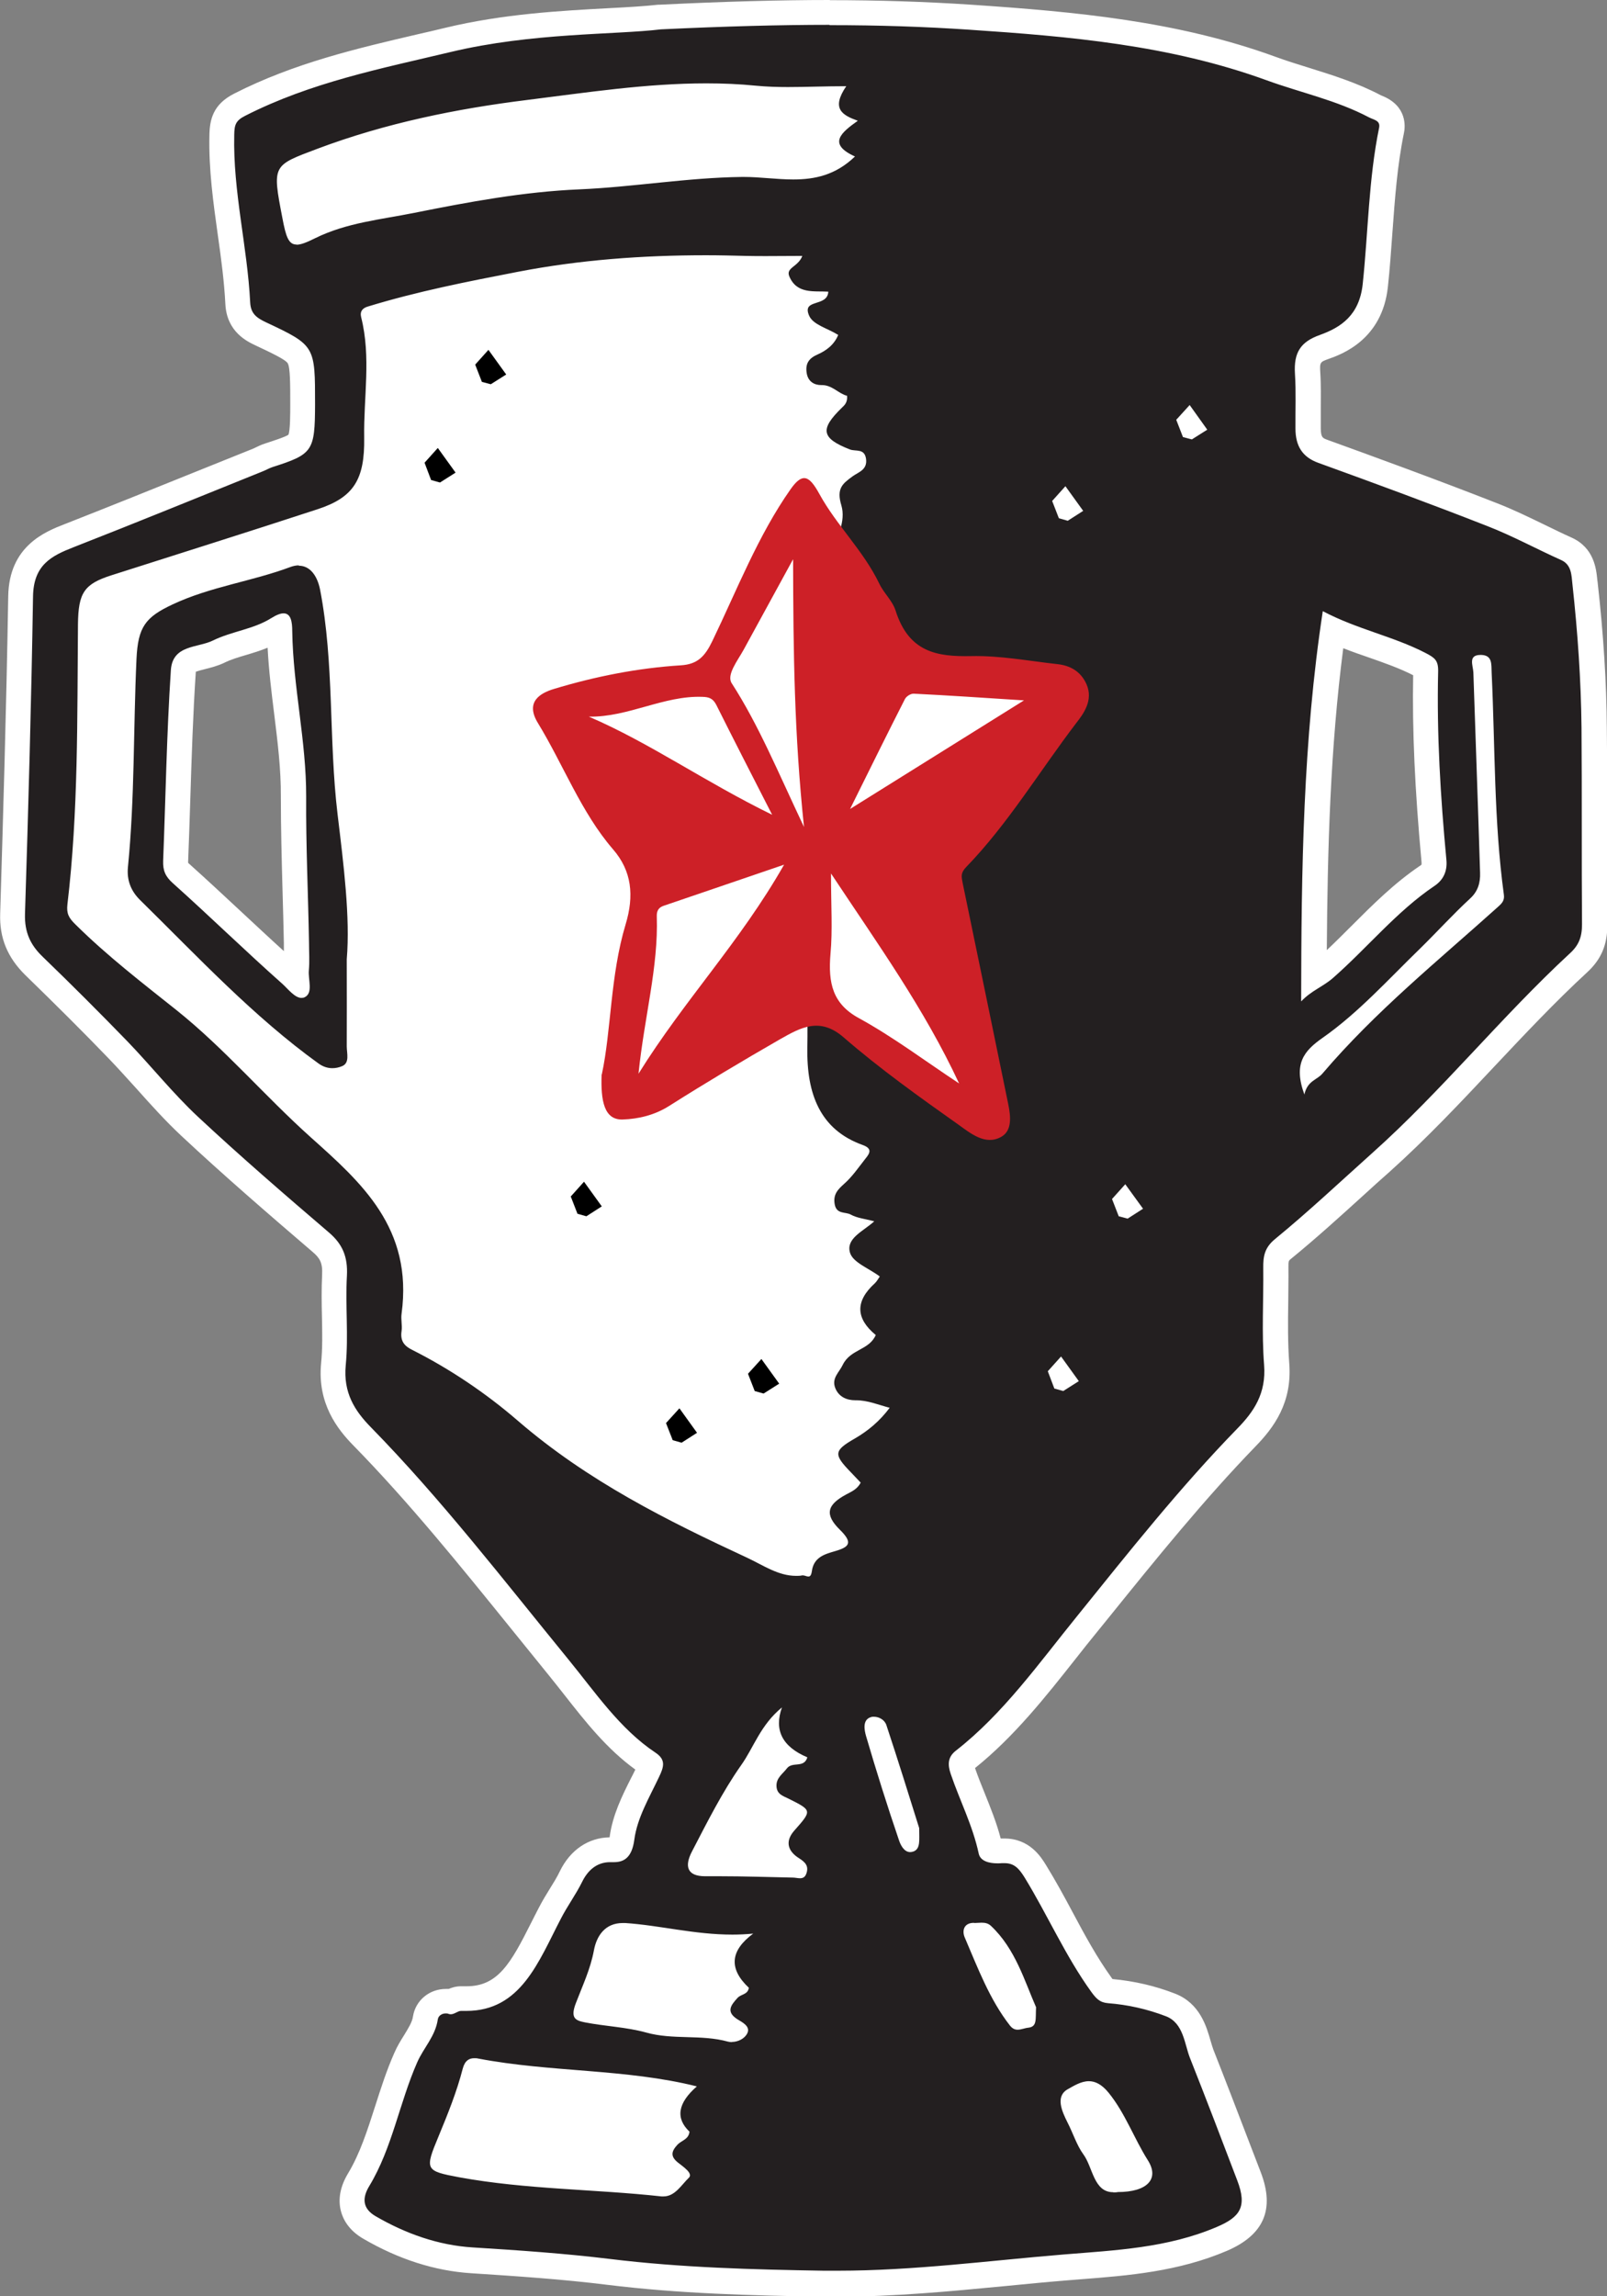 <?xml version="1.0" encoding="UTF-8"?><svg id="a" xmlns="http://www.w3.org/2000/svg" width="95.84" height="136.91" viewBox="0 0 95.84 136.91"><rect x="0" y="0" width="95.84" height="136.91" fill="#808080" stroke="none"/><path id="b" d="m88.68,31.46c-1.37-.54-2.75-1.06-4.13-1.58v1.68h-6.57l-2.63-5.26v-6.57l3.94-5.26v-6.57l-23.66-3.94-11.83-1.31-27.6,5.26v9.2l3.94,2.63v7.89l-6.57,2.63-10.51,3.94v10.51l-1.29-.32c-.04,1.46-.08,2.93-.13,4.39l.1-.07,1.31,3.94v3.94l18.4,17.09,1.31,9.2,18.4,19.71-1.31,6.57-3.94,3.94-3.94,6.57-5.26,2.63-2.63,7.89-.05.13,11.88,1.19h34.17v-2.63l-2.63-6.57,3.15-.53c-.19-.61-.46-1.19-1.11-1.45-1.12-.44-2.28-.69-3.45-.78-.5-.04-.71-.27-1.01-.68-1.53-2.12-2.6-4.57-3.98-6.81-.37-.61-.68-.92-1.36-.86-.51.05-1.26-.02-1.38-.57-.04-.19-.1-.37-.15-.56l-1.23.41-2.63-7.89,14.46-15.77,2.63-11.83,7.89-6.57,11.83-11.83v-24.03c-.8-.39-1.61-.77-2.44-1.1ZM18.83,60.53l-10.51-7.89,1.31-14.46,1.31-1.31,6.57-1.31h1.31v24.97Zm60.46,0l-3.94,1.31,1.31-26.29v-3.94l9.2,5.26,1.31,15.77-7.89,7.89Z" fill="#fff"/><g id="c"><path d="m49.1,136.16c-4.32-.07-8.56-.18-12.83-.71-2.67-.33-5.39-.51-8.17-.69-2.03-.13-4.09-.79-6.1-1.96-.52-.3-.85-.71-.98-1.19-.13-.51-.02-1.07.34-1.66.77-1.27,1.22-2.7,1.71-4.2.33-1.01.66-2.06,1.1-3.07.16-.37.36-.68.55-.99.29-.48.55-.89.62-1.38.09-.58.6-1,1.22-1,.11,0,.21.01.32.04.14-.09.34-.19.6-.19.15,0,.24,0,.33,0,2.42,0,3.39-1.94,4.51-4.19.15-.3.3-.61.46-.91.19-.36.4-.7.61-1.05.24-.39.46-.75.65-1.14.5-1.03,1.33-1.59,2.34-1.59,0,0,.19,0,.2,0,.25,0,.41-.04.5-.68.15-1.17.68-2.23,1.2-3.25.12-.23.23-.46.34-.7.12-.26.16-.38.17-.43-.01,0-.05-.04-.12-.08-1.8-1.2-3.14-2.9-4.43-4.55-.31-.4-.62-.79-.94-1.18-.75-.92-1.49-1.84-2.24-2.76-3-3.72-6.11-7.57-9.48-11.01-.89-.91-1.9-2.23-1.7-4.29.09-.94.07-1.88.05-2.88-.02-.79-.03-1.61.01-2.42.05-.89-.17-1.43-.82-1.98-2.66-2.28-5.26-4.52-7.82-6.91-.93-.87-1.79-1.83-2.62-2.76-.54-.61-1.09-1.22-1.65-1.8-1.56-1.62-3.24-3.3-5-4.99-.93-.9-1.33-1.86-1.29-3.11.18-5.6.37-12.22.48-18.93.04-2.5,1.76-3.17,2.89-3.61,2.73-1.07,5.44-2.17,8.16-3.26l3.08-1.24c.07-.03.14-.06.2-.09.15-.07.31-.14.47-.19q2.01-.64,2.01-3.01,0-3.05-2.49-4.22c-.46-.22-1.32-.62-1.38-1.84-.07-1.39-.27-2.81-.46-4.17-.26-1.9-.54-3.86-.49-5.86.02-.67.11-1.31,1.07-1.79,3.5-1.78,7.23-2.65,10.85-3.49l1.57-.37c3.43-.82,6.84-1,9.59-1.15,1.19-.06,2.22-.12,3.04-.21,3.91-.19,7.21-.28,10.14-.28s5.64.09,8.36.27c6.17.41,12.18.96,17.96,3.07.67.25,1.36.46,2.04.67,1.38.43,2.8.87,4.15,1.58.04.02.08.04.13.05.7.28.98.74.85,1.38-.41,1.98-.56,4.06-.7,6.06-.08,1.07-.16,2.13-.27,3.19-.26,2.39-1.86,3.23-3.04,3.66-.85.3-1.05.63-.99,1.57.05.74.04,1.49.03,2.21,0,.36,0,.73,0,1.09,0,.87.34,1.16.87,1.35,2.98,1.08,6.51,2.37,10.1,3.78.95.37,1.88.83,2.78,1.26.54.26,1.09.53,1.64.78.96.43,1.05,1.35,1.1,1.9l.02.16c.34,3.09.52,5.91.54,8.62.02,1.97.02,3.93.01,5.9,0,1.94,0,3.87.01,5.81,0,.98-.28,1.66-.97,2.3-1.93,1.78-3.78,3.75-5.57,5.65-1.98,2.11-4.03,4.29-6.21,6.25-.5.44-.99.89-1.48,1.34-1.41,1.28-2.86,2.6-4.35,3.82-.37.31-.43.54-.43,1.15,0,.65,0,1.3-.01,1.95-.02,1.25-.04,2.54.06,3.78.16,2.05-.82,3.36-1.81,4.37-3.1,3.19-5.97,6.75-8.75,10.19l-.77.95c-.41.51-.82,1.03-1.23,1.55-1.83,2.33-3.73,4.73-6.11,6.58-.14.11-.2.16-.06.56.19.56.41,1.1.63,1.65.4.99.81,2.01,1.05,3.12.06.02.18.05.39.05.07,0,.14,0,.2,0,.08,0,.16-.01.23-.01,1.09,0,1.58.79,1.84,1.22.55.9,1.06,1.84,1.55,2.75.74,1.36,1.5,2.77,2.4,4.02.26.36.29.36.46.38,1.27.1,2.5.38,3.66.83,1.14.44,1.45,1.53,1.67,2.32.06.21.11.41.19.59.75,1.89,1.48,3.79,2.21,5.69l.62,1.62c.71,1.85.24,2.94-1.62,3.73-2.78,1.19-5.67,1.41-8.47,1.63l-.87.07c-1.23.1-2.46.22-3.7.34-3.22.31-6.55.63-9.86.63-.29,0-.57,0-.85,0Zm-22.69-7.33c.24.08.75.18,1.11.25,2.42.44,4.92.6,7.33.76,1.53.1,3.11.2,4.67.37h0c.2,0,.39-.2.66-.5-.03-.02-.23-.18-.23-.18-.37-.29-.57-.63-.6-1-.04-.51.26-.9.49-1.15.08-.09.17-.16.25-.22-.41-.43-.65-.78-.64-1.25,0-.39.18-.71.52-1.08-1.83-.34-3.7-.49-5.65-.65-1.95-.16-3.97-.32-5.96-.7h-.04s0,.02-.01.04c-.38,1.47-.94,2.86-1.48,4.16-.14.34-.37.88-.43,1.15Zm37.6-3.57s-.03.24.33.93c.13.25.25.52.37.79.17.39.33.76.53,1.03.24.33.39.7.53,1.06.29.74.41.9.65.9.04,0,.09,0,.14-.01h.06s.06,0,.06,0c.91,0,1.25-.24,1.29-.33.02-.04,0-.19-.14-.41-.35-.55-.65-1.13-.93-1.69-.42-.82-.82-1.6-1.37-2.28-.32-.4-.52-.4-.58-.4-.23,0-.54.18-.84.36l-.67-.43.57.49Zm-29-5.42c.48.09.96.16,1.44.22.75.1,1.52.19,2.28.41.73.2,1.48.23,2.28.25.79.02,1.62.05,2.45.25-.38-.27-.6-.6-.65-.96-.08-.61.32-1.06.58-1.37.05-.05.09-.1.14-.14-.67-.66-1-1.1-.97-1.7.02-.27.1-.5.27-.73-1.07-.06-2.08-.21-3.06-.36-.88-.13-1.71-.26-2.55-.31h-.1c-.22,0-.79,0-.98,1.02-.18.96-.52,1.8-.85,2.62-.09.22-.18.43-.26.65-.02.06-.04.11-.05.15h.01Zm23.53-3.84c.65,1.55,1.27,3.02,2.22,4.26.03,0,.19-.05.25-.06,0-.05,0-.29,0-.38-.12-.28-.23-.56-.35-.85-.52-1.29-1.06-2.62-2.09-3.59-.11.01-.27.02-.28.02l.25.59Zm-15.61-4.87c.97,0,1.94.02,2.92.05l1.06.02c-.43-.37-.58-.77-.62-1.06-.05-.35,0-.88.51-1.47.15-.17.3-.34.41-.47-.15-.08-.34-.17-.51-.26l-.12-.06c-.32-.15-.98-.45-1.02-1.31-.04-.7.35-1.11.61-1.38.06-.06.11-.12.16-.18.05-.06.1-.12.15-.16-.36-.2-.61-.4-.78-.63-.06.1-.12.21-.18.32-.22.39-.44.79-.7,1.17-.98,1.38-1.81,2.98-2.6,4.52l-.28.53c-.09.18-.13.3-.15.37.05.01.14.02.26.02.32,0,.6,0,.88,0ZM22.33,18.98c.38,1.66.3,3.3.21,4.89-.04.74-.08,1.5-.07,2.24.04,2.84-.85,4.2-3.28,4.99-2.97.97-5.94,1.92-8.91,2.86l-3.4,1.08c-1.26.4-1.46.58-1.48,2.21l-.02,2.49c-.03,4.69-.06,9.54-.62,14.3-.03.24-.03.28.26.57,1.62,1.6,3.41,3.03,5.15,4.41l.83.66c1.69,1.35,3.24,2.91,4.74,4.42,1.06,1.06,2.15,2.16,3.27,3.17l.08.07c3.11,2.79,6.33,5.67,5.6,11.12-.01.09,0,.22,0,.35.01.21.03.45-.01.7-.03.17-.03.2.24.34,2.29,1.15,4.45,2.6,6.44,4.31,4.14,3.57,8.76,5.86,13.54,8.08.22.1.44.22.66.33.66.34,1.28.67,1.92.67.09,0,.18,0,.27-.02h.02c.33-.99,1.24-1.25,1.76-1.41.02,0,.04-.01.06-.02,0,0,0,0-.01-.01-.4-.4-.93-1.02-.82-1.78.11-.78.82-1.24,1.35-1.53,0,0,.16-.08.16-.08l-.04-.05c-.62-.64-1.05-1.14-.96-1.79.09-.64.64-1.01,1.36-1.42.4-.23.75-.49,1.07-.78-.22-.05-.43-.09-.65-.09h0c-.94,0-1.65-.46-1.94-1.22-.3-.78.08-1.36.31-1.7.06-.09.12-.17.16-.26.33-.7.91-1.01,1.33-1.24.09-.05.17-.09.24-.14-.68-.58-1.02-.98-1.04-1.56-.02-.64.39-1.09,1.21-1.84-.56-.33-1.17-.72-1.36-1.39-.21-.77.13-1.32.56-1.73-.05-.02-.1-.05-.14-.07-.02,0-.07,0-.11-.02-.29-.05-1.06-.19-1.22-1.13-.18-1.03.43-1.57.8-1.9.3-.27.57-.62.86-.99.05-.06.1-.13.15-.19-2.41-1.04-3.51-3.12-3.46-6.4.02-1.34,0-2.71-.04-4.03-.05-2.03-.1-4.12.05-6.2,0-.15.01-.29.01-.44,0-.75.02-2.12,1.6-2.36,0-.05,0-.12,0-.2-.03-.63.18-1.12.37-1.56.72-1.67,1.34-3.44,1.05-5.39-.06-.39-.12-.77-.19-1.16-.18-1.02-.36-2.08-.39-3.15-.04-1.28-.2-2.15-.89-2.77-1.13-1.03-.69-1.98-.17-2.69.58-.8.83-1.6.67-2.14-.46-1.54.32-2.11.94-2.56.09-.07.19-.13.3-.19.01,0,.03-.02.04-.02-.1-.02-.21-.04-.32-.08-.86-.33-1.68-.75-1.84-1.56-.15-.74.35-1.4.95-2.01-.22-.14-.37-.23-.51-.23h0c-.89,0-1.52-.53-1.65-1.35-.09-.61.02-1.43,1.08-1.9.16-.07.29-.14.4-.22-.5-.24-1.03-.54-1.28-1.09-.18-.41-.2-.77-.06-1.09.02-.04.04-.07.05-.1-.47-.18-.91-.52-1.19-1.19-.12-.29-.12-.53-.06-.74h-.61c-.41,0-.81,0-1.21-.01-.8-.02-1.6-.04-2.39-.04-4.07,0-7.7.32-11.09.97-2.7.52-5.75,1.11-8.69,2Zm56.73,43.72c-.33.25-.57.49-.7.79.23-.27.46-.53.7-.79Zm.44-25.11c-.96,6.84-1.11,13.68-1.13,20.64.24-.15.46-.29.65-.45.72-.64,1.43-1.34,2.11-2.02,1.24-1.23,2.52-2.51,4.01-3.51.32-.21.44-.48.4-.89-.41-4.4-.57-7.99-.49-11.32,0-.16-.01-.21-.01-.21-.03-.03-.25-.14-.32-.18-.9-.46-1.83-.79-2.83-1.14-.78-.27-1.58-.55-2.38-.91Zm9.43,15.37c-.11.38-.29.72-.57,1.02.17-.15.33-.3.5-.44.05-.05.12-.11.13-.13-.02-.15-.04-.3-.06-.44ZM42.13,5.75c-2.97,0-5.98.39-8.9.77l-1.69.22c-4.75.59-8.79,1.53-12.34,2.87l-.14.05c-.94.35-1.62.61-1.74.85-.14.29.03,1.16.26,2.38.09.46.17.78.23.95.11-.04.31-.11.66-.29,1.56-.77,3.2-1.05,4.77-1.33.44-.08.88-.16,1.32-.24,3.17-.63,6.55-1.27,9.97-1.42,1.42-.06,2.88-.21,4.28-.35,1.77-.18,3.6-.37,5.43-.39h.13c.49,0,1,.04,1.5.08.48.04.96.07,1.43.07h0c.74,0,1.57-.08,2.39-.57-.21-.22-.37-.49-.4-.83-.05-.49.18-.88.51-1.22-.2-.17-.37-.39-.46-.68-.08-.23-.09-.48-.04-.75-.23,0-.46,0-.69.02-.56.01-1.1.03-1.63.03-.76,0-1.39-.03-1.97-.08-.93-.09-1.88-.13-2.9-.13Z" fill="#231f20"/><path d="m49.48,1.5c2.95,0,5.63.09,8.31.27,5.98.4,11.96.91,17.76,3.02,2.03.74,4.15,1.18,6.1,2.21.29.15.68.18.6.61-.63,3.07-.65,6.22-.98,9.33-.2,1.86-1.3,2.58-2.55,3.03-1.15.41-1.57,1.04-1.49,2.32.07,1.08.02,2.17.03,3.26,0,1.05.42,1.71,1.37,2.05,3.37,1.22,6.74,2.46,10.08,3.77,1.49.58,2.92,1.36,4.39,2.02.63.28.62.9.68,1.46.31,2.84.51,5.69.54,8.55.03,3.9,0,7.81.03,11.71,0,.76-.19,1.25-.73,1.74-4.08,3.77-7.63,8.19-11.77,11.89-1.93,1.73-3.82,3.51-5.81,5.14-.62.51-.71,1.02-.7,1.73.02,1.93-.1,3.86.05,5.78.13,1.69-.61,2.78-1.6,3.79-3.41,3.5-6.47,7.36-9.56,11.19-2.27,2.8-4.4,5.81-7.22,8.01-.49.38-.5.83-.31,1.39.54,1.59,1.31,3.07,1.67,4.75.1.46.64.58,1.11.58.09,0,.18,0,.27-.01.06,0,.11,0,.16,0,.57,0,.86.31,1.2.86,1.37,2.24,2.44,4.69,3.97,6.81.3.41.51.64,1.01.68,1.17.09,2.33.35,3.45.78,1.05.41,1.1,1.66,1.43,2.49.96,2.42,1.89,4.86,2.82,7.3.6,1.57.17,2.18-1.22,2.77-2.95,1.26-6.06,1.39-9.11,1.64-4.49.37-8.98.97-13.49.97-.28,0-.56,0-.84,0-4.25-.07-8.5-.18-12.75-.7-2.71-.33-5.47-.52-8.21-.69-2.03-.13-3.96-.81-5.77-1.86-.79-.46-.81-1.09-.37-1.81,1.36-2.25,1.79-4.95,2.85-7.36.38-.87,1.08-1.55,1.23-2.56.03-.22.24-.36.47-.36.06,0,.12,0,.18.03.04.01.08.02.12.02.23,0,.42-.2.61-.2,0,0,0,0,.01,0,.11,0,.21,0,.31,0,3.26,0,4.31-2.95,5.64-5.5.39-.76.89-1.43,1.27-2.2.31-.63.83-1.17,1.67-1.17.04,0,.07,0,.11,0,.04,0,.08,0,.12,0,.6,0,1.07-.28,1.21-1.34.17-1.3.9-2.52,1.47-3.73.3-.62.42-1.04-.21-1.46-2.12-1.41-3.59-3.6-5.21-5.58-3.84-4.7-7.55-9.52-11.77-13.83-.94-.96-1.65-2.04-1.49-3.69.17-1.76-.03-3.56.07-5.33.06-1.15-.27-1.9-1.08-2.59-2.63-2.25-5.26-4.52-7.8-6.89-1.5-1.4-2.81-3.05-4.24-4.53-1.65-1.7-3.32-3.37-5.02-5.01-.72-.69-1.09-1.44-1.06-2.55.2-6.31.38-12.63.48-18.94.03-1.89,1.11-2.42,2.41-2.93,3.76-1.47,7.5-3,11.25-4.51.21-.08.41-.2.62-.27,2.41-.77,2.53-.95,2.54-3.73,0-3.49.02-3.52-2.92-4.9-.57-.27-.92-.52-.95-1.2-.17-3.34-1.03-6.6-.95-9.98.01-.59.08-.85.66-1.14,3.91-1.99,8.09-2.81,12.25-3.8,4.85-1.16,9.78-1.02,12.54-1.35,3.8-.18,7.06-.27,10.05-.27m-31.78,13.11c.26,0,.61-.14,1.11-.39,1.89-.93,3.93-1.11,5.91-1.51,3.25-.65,6.52-1.26,9.85-1.4,3.23-.14,6.43-.7,9.69-.74.04,0,.08,0,.12,0,.96,0,1.95.15,2.94.15,1.27,0,2.52-.25,3.68-1.37-1.65-.75-.83-1.42.17-2.13-.92-.33-1.61-.71-.69-2.06-1.26,0-2.39.05-3.48.05-.65,0-1.27-.02-1.9-.08-.99-.1-1.98-.14-2.97-.14-3.59,0-7.15.55-10.68.99-4.2.52-8.44,1.38-12.51,2.91-2.68,1.01-2.7.95-2.09,4.12.21,1.12.37,1.59.84,1.59m29.79,79.38c.13,0,.25,0,.38-.03.01,0,.02,0,.03,0,.11,0,.23.07.33.07s.17-.06.21-.32c.11-.85.8-1.02,1.37-1.19.87-.25,1.09-.5.31-1.27-.93-.91-.79-1.49.36-2.11.31-.17.66-.3.87-.71-.19-.2-.38-.4-.57-.6-1.06-1.09-1.05-1.3.24-2.04.77-.45,1.45-1.01,2.06-1.82-.68-.18-1.31-.45-2.01-.45,0,0-.02,0-.03,0,0,0-.01,0-.02,0-.48,0-.98-.19-1.19-.74-.22-.58.23-.91.45-1.37.46-.95,1.57-.86,1.97-1.78q-1.81-1.49-.06-3.08c.12-.11.21-.28.3-.41-.66-.5-1.61-.83-1.78-1.43-.24-.85.79-1.26,1.45-1.86-.56-.15-1.02-.19-1.4-.4-.32-.18-.85,0-.96-.62-.1-.58.18-.87.56-1.21.48-.42.86-.98,1.27-1.5.28-.34.42-.61-.16-.82-2.54-.91-3.35-3.04-3.3-5.81.06-3.4-.24-6.79,0-10.19.07-.95-.2-2.04,1.17-2.13.4-.03.47-.54.45-.96-.02-.46.15-.85.33-1.26.79-1.82,1.4-3.69,1.08-5.77-.21-1.41-.53-2.81-.58-4.22-.04-1.3-.2-2.45-1.13-3.3-.63-.57-.57-1.01-.07-1.7.56-.78,1.05-1.87.78-2.79-.31-1.02.07-1.3.67-1.74.34-.25.89-.38.8-1.04-.09-.64-.61-.43-.96-.56-1.71-.67-1.81-1.2-.48-2.49.17-.16.34-.32.31-.71-.5-.12-.88-.64-1.5-.64,0,0-.02,0-.02,0,0,0-.02,0-.03,0-.4,0-.78-.2-.86-.72-.09-.57.14-.88.64-1.1.5-.22.99-.56,1.24-1.17-.64-.4-1.49-.6-1.73-1.14-.47-1.05,1.09-.49,1.14-1.44-.86-.05-1.88.16-2.33-.92-.21-.52.53-.55.78-1.21-.76,0-1.47.01-2.15.01-.4,0-.79,0-1.18-.01-.81-.02-1.61-.04-2.42-.04-3.76,0-7.51.27-11.23.99-3,.58-6,1.17-8.94,2.07-.3.09-.48.28-.39.64.6,2.37.14,4.78.18,7.17.04,2.52-.64,3.57-2.77,4.27-4.09,1.34-8.2,2.63-12.3,3.94-1.63.52-1.98,1.04-2,2.92-.05,5.58.03,11.16-.63,16.71-.06.54.08.8.48,1.19,1.9,1.88,3.98,3.48,6.04,5.12,2.85,2.28,5.26,5.12,7.98,7.56,3.03,2.71,6.12,5.43,5.43,10.53-.05.34.05.7,0,1.03-.1.63.21.92.64,1.13,2.24,1.13,4.38,2.57,6.28,4.21,4.18,3.61,8.91,5.96,13.71,8.19.92.43,1.83,1.07,2.89,1.07m30.14-34.26c.59-.63,1.31-.88,1.89-1.39,2.04-1.79,3.8-3.97,6.04-5.48.47-.31.8-.81.72-1.58-.35-3.73-.58-7.47-.49-11.23.01-.64-.2-.8-.74-1.08-1.95-1.01-4.08-1.41-6.14-2.5-1.18,7.74-1.28,15.44-1.29,23.26m.19,5.57c.18-.84.74-.86,1.08-1.26,3.17-3.72,6.9-6.73,10.47-9.94.21-.19.4-.36.35-.72-.6-4.39-.52-8.83-.73-13.25-.02-.5.05-1.03-.62-1.05-.01,0-.03,0-.04,0-.76,0-.45.62-.43,1.04.13,3.98.28,7.96.4,11.95.02.58-.12,1.1-.59,1.53-1.03.95-1.98,2-2.98,2.98-1.9,1.84-3.68,3.83-5.82,5.33-1.1.77-1.77,1.54-1.08,3.4m-31.16,36.52c-1.29,1.05-1.69,2.4-2.44,3.45-1.12,1.59-2.02,3.39-2.93,5.14-.46.88-.3,1.48.78,1.48.02,0,.03,0,.05,0,.28,0,.55,0,.83,0,1.45,0,2.9.05,4.35.08.14,0,.29.04.43.04.16,0,.3-.05.38-.28.16-.45-.07-.68-.43-.91-.63-.39-.89-.97-.29-1.65,1.06-1.2,1.07-1.2-.33-1.9-.32-.16-.71-.26-.73-.74-.03-.5.37-.74.62-1.07.33-.43,1.02.01,1.22-.66q-2.25-.95-1.51-2.99m7.64,8.64c.06,0,.13-.01.21-.04.41-.17.33-.65.33-1.39-.58-1.85-1.25-4.01-1.96-6.15-.11-.32-.45-.49-.74-.49-.06,0-.12,0-.17.02-.53.15-.4.78-.3,1.13.61,2.08,1.26,4.15,1.96,6.2.09.28.3.72.67.72m3.82,4.22s-.01,0-.02,0c0,0,0,0-.01,0-.56,0-.72.44-.53.88.78,1.82,1.48,3.69,2.69,5.24.15.19.3.25.46.25.21,0,.43-.1.64-.12.54-.06.42-.52.46-1.22-.68-1.54-1.23-3.48-2.69-4.85-.17-.16-.36-.19-.57-.19-.14,0-.29.02-.43.02m-14.45,7.09c.36,0,.76-.19.92-.52.2-.41-.31-.66-.59-.83-.7-.45-.39-.84,0-1.27.21-.24.62-.19.68-.61q-1.81-1.7.26-3.23c-.42.04-.83.06-1.24.06-2.27,0-4.31-.55-6.39-.69-.05,0-.1,0-.15,0-1.06,0-1.56.77-1.72,1.63-.21,1.13-.69,2.13-1.07,3.13-.36.92-.02,1.05.52,1.16,1.22.24,2.48.28,3.67.61,1.61.45,3.27.1,4.87.54.08.02.16.03.24.03m-4.08,9.2c.69,0,1.07-.69,1.51-1.11.28-.26-.35-.67-.65-.91-.46-.37-.39-.67-.03-1.06.24-.26.67-.31.72-.78q-1.27-1.21.44-2.7c-4.24-1.06-8.69-.83-13.04-1.66-.08-.02-.16-.02-.24-.02-.29,0-.55.13-.68.61-.36,1.4-.9,2.73-1.45,4.06-.83,1.99-.79,2.05,1.24,2.43,3.99.73,8.04.7,12.06,1.14.04,0,.08,0,.12,0m26.84-.24c.08,0,.17,0,.26-.02,1.75,0,2.49-.78,1.79-1.89-.83-1.31-1.35-2.81-2.35-4.04-.41-.5-.8-.68-1.17-.68-.46,0-.89.27-1.28.49-.73.43-.32,1.32,0,1.96.33.64.56,1.38.95,1.91.57.77.61,2.26,1.78,2.26M49.48,0h0c-2.95,0-6.26.09-10.12.28h-.05s-.05,0-.05,0c-.8.09-1.82.15-2.99.21-2.77.15-6.23.33-9.72,1.17-.53.13-1.05.25-1.58.37-3.65.85-7.43,1.73-11,3.55-1.27.64-1.46,1.56-1.48,2.45-.05,2.06.23,4.05.5,5.98.2,1.41.38,2.75.45,4.11.08,1.67,1.3,2.24,1.81,2.48.87.41,1.77.83,1.91,1.06.15.26.15,1.27.15,2.43,0,.55,0,1.6-.11,1.83-.14.12-1.01.4-1.38.52-.22.07-.41.16-.55.23-.06.03-.11.05-.17.08l-3.01,1.21c-2.7,1.09-5.48,2.21-8.23,3.29-1.16.45-3.32,1.3-3.37,4.3-.11,6.72-.31,13.34-.48,18.92-.05,1.46.44,2.63,1.51,3.68,1.79,1.74,3.42,3.36,4.98,4.98.55.57,1.1,1.19,1.64,1.78.84.94,1.71,1.91,2.66,2.8,2.57,2.4,5.18,4.65,7.85,6.94.42.36.6.64.56,1.37-.04.84-.03,1.67-.01,2.47.02.98.04,1.9-.05,2.8-.23,2.4.98,3.93,1.91,4.88,3.34,3.41,6.43,7.24,9.43,10.95.75.93,1.5,1.85,2.25,2.78.31.38.62.78.93,1.17,1.24,1.58,2.52,3.21,4.22,4.44-.08.17-.17.35-.26.52-.52,1.03-1.1,2.2-1.27,3.49,0,0,0,.02,0,.03-1.27.02-2.35.75-2.97,2.02-.17.36-.39.71-.62,1.08-.21.34-.43.7-.63,1.09-.16.3-.31.61-.47.92-1.21,2.41-1.98,3.77-3.84,3.77-.08,0-.15,0-.23,0h-.04s-.06,0-.06,0c-.31,0-.56.08-.74.16-.06,0-.11,0-.17,0-.99,0-1.81.69-1.96,1.64-.05.34-.26.67-.52,1.1-.2.32-.42.67-.6,1.09-.46,1.04-.8,2.11-1.13,3.14-.47,1.46-.91,2.85-1.63,4.04-.46.77-.6,1.52-.42,2.23.12.47.45,1.14,1.33,1.65,2.11,1.23,4.27,1.92,6.43,2.06,2.77.18,5.47.36,8.12.69,4.31.53,8.56.64,12.9.71.29,0,.58,0,.87,0,3.34,0,6.69-.32,9.93-.63,1.23-.12,2.45-.24,3.68-.34l.87-.07c2.86-.22,5.81-.46,8.7-1.69,2.22-.95,2.88-2.48,2.03-4.69l-.65-1.69c-.71-1.85-1.44-3.76-2.18-5.63-.05-.13-.1-.32-.16-.51-.24-.84-.63-2.24-2.12-2.82-1.18-.46-2.43-.75-3.73-.87-.02-.02-.04-.05-.06-.08-.87-1.21-1.59-2.53-2.34-3.94-.49-.92-1.01-1.87-1.57-2.78-.29-.47-.97-1.58-2.48-1.58-.07,0-.14,0-.22,0-.25-.96-.61-1.84-.95-2.69-.21-.52-.41-1.01-.58-1.51,2.35-1.89,4.21-4.25,6.02-6.54.41-.52.81-1.03,1.23-1.54l.77-.95c2.77-3.43,5.63-6.97,8.7-10.14,1.1-1.13,2.2-2.61,2.02-4.95-.09-1.21-.08-2.43-.06-3.72,0-.65.02-1.31.01-1.96,0-.43,0-.44.15-.56,1.51-1.23,2.97-2.56,4.38-3.84.49-.45.99-.9,1.49-1.34,2.21-1.98,4.27-4.17,6.26-6.29,1.78-1.89,3.62-3.85,5.53-5.61.85-.78,1.22-1.66,1.21-2.86-.02-1.93-.02-3.85-.01-5.78,0-1.98,0-3.95-.02-5.93-.02-2.74-.2-5.59-.55-8.7l-.02-.15c-.06-.62-.18-1.9-1.54-2.51-.54-.24-1.08-.51-1.62-.77-.91-.44-1.85-.9-2.83-1.28-3.65-1.43-7.33-2.77-10.12-3.78-.26-.1-.37-.13-.38-.66,0-.36,0-.72,0-1.09,0-.73.02-1.49-.03-2.26-.04-.62,0-.63.5-.81.79-.28,3.19-1.15,3.53-4.28.12-1.08.19-2.17.27-3.22.15-2.07.29-4.03.69-5.97.08-.37.2-1.62-1.31-2.22l-.07-.03c-1.4-.74-2.86-1.19-4.26-1.63-.7-.22-1.36-.42-2.01-.66-5.87-2.14-11.95-2.69-18.17-3.11-2.73-.18-5.48-.27-8.41-.27h0Zm-31.45,10.88c.26-.14.81-.34,1.3-.53l.14-.05c3.49-1.32,7.47-2.24,12.17-2.83.56-.07,1.12-.14,1.68-.22,2.89-.37,5.89-.76,8.81-.76,1,0,1.92.04,2.82.13.61.06,1.26.09,2.05.09.52,0,1.04-.01,1.59-.02.02.07.03.14.06.21.06.17.13.33.21.47-.22.36-.34.78-.29,1.28.01.15.04.28.08.41-.38.11-.81.16-1.33.16-.44,0-.9-.03-1.38-.07-.51-.04-1.03-.08-1.56-.08h-.14c-1.86.03-3.71.21-5.49.39-1.4.14-2.84.29-4.24.35-3.47.15-6.88.79-10.08,1.43-.43.09-.87.16-1.31.24-1.57.27-3.19.56-4.79,1.3,0-.02,0-.03,0-.05-.14-.74-.29-1.5-.3-1.85h0Zm5.17,8.62c2.71-.77,5.49-1.31,7.97-1.79,3.35-.65,6.93-.96,10.95-.96.77,0,1.57.01,2.38.03.37.01.74.01,1.11.02.03.09.06.19.09.27.25.61.6,1.01.99,1.28-.03.31.02.69.21,1.12.14.31.33.56.54.76-.66.55-.95,1.34-.81,2.27.14.93.75,1.62,1.59,1.88-.3.49-.51,1.08-.38,1.74.17.84.8,1.37,1.4,1.7-.51.55-.93,1.39-.51,2.78.07.25-.09.84-.56,1.48-1.24,1.72-.53,2.95.28,3.69.44.4.6.96.64,2.24.04,1.12.22,2.2.4,3.25.07.38.13.76.19,1.15.27,1.76-.31,3.42-.98,4.95-.18.4-.39.9-.44,1.51-1.59.59-1.61,2.31-1.61,2.93,0,.13,0,.27-.01.4-.15,2.12-.1,4.23-.05,6.27.03,1.31.07,2.67.04,3.99-.05,3.19.97,5.42,3.05,6.67-.12.14-.23.26-.35.36-.39.34-1.29,1.15-1.04,2.59.09.5.35,1.11,1.03,1.47-.19.43-.27.94-.09,1.55.16.58.51.98.9,1.3-.5.55-.79,1.06-.78,1.75.01.55.22.98.57,1.39-.37.26-.75.63-1.02,1.2-.03.06-.07.12-.11.17-.25.37-.83,1.24-.39,2.39.26.66.75,1.16,1.37,1.44-.57.36-1.15.87-1.26,1.69-.1.71.2,1.29.58,1.77-.46.34-.97.89-1.08,1.67-.09.62.1,1.15.34,1.57-.39.21-.8.52-1.08,1.01-.41-.06-.88-.31-1.37-.56-.23-.12-.46-.24-.69-.34-4.72-2.2-9.3-4.47-13.36-7.97-1.97-1.7-4.12-3.15-6.39-4.31,0-.2,0-.38-.01-.53,0-.07-.01-.14-.01-.21.79-5.84-2.74-8.99-5.84-11.77l-.08-.07c-1.1-.99-2.19-2.08-3.24-3.13-1.51-1.52-3.08-3.1-4.8-4.48l-.82-.66c-1.72-1.37-3.51-2.79-5.1-4.36-.01-.01-.02-.02-.03-.03.56-4.78.59-9.63.61-14.32,0-.82,0-1.65.02-2.47q.01-1.2.96-1.51l3.36-1.07c2.94-.93,5.97-1.9,8.96-2.88,2.75-.9,3.85-2.55,3.8-5.72-.01-.71.03-1.43.06-2.19.07-1.43.15-2.89-.1-4.4h0Zm55.93,37.15c.04-6.07.21-12.04.98-18,.51.2,1.02.38,1.52.55.94.33,1.83.64,2.65,1.06-.06,3.28.1,6.83.5,11.15,0,.1,0,.14,0,.14h0s-.02.02-.06.05c-1.55,1.04-2.86,2.35-4.12,3.61-.5.5-.98.98-1.47,1.44h0Zm-36.15,53.72c.59-1.15,1.21-2.32,1.88-3.39.18.83.78,1.25,1.17,1.45-.5.71-.54,1.36-.48,1.81,0,.06.02.11.03.17-.86-.02-1.74-.04-2.61-.04h0Zm-5.92,5.78s.04,0,.09,0h.05c.81.05,1.62.18,2.48.31.7.11,1.41.21,2.16.29,0,0,0,0,0,.01-.04.68.23,1.21.7,1.76-.26.36-.52.86-.46,1.49-.35-.02-.69-.03-1.02-.04-.75-.02-1.47-.04-2.1-.22-.82-.23-1.62-.33-2.39-.43-.18-.02-.35-.04-.52-.07.32-.79.68-1.69.86-2.69.05-.26.13-.38.16-.4,0,0,0,0,0,0h0Zm-9.65,12.13c.05-.12.1-.23.13-.32.48-1.14.97-2.35,1.34-3.64,1.8.31,3.62.45,5.4.59,1.55.12,3.05.24,4.51.46-.04.16-.07.32-.07.5-.01.48.13.87.38,1.23-.23.3-.53.81-.48,1.48.02.28.1.55.24.8-1.33-.13-2.66-.21-3.95-.3-2.51-.16-4.88-.31-7.25-.75-.07-.01-.16-.03-.26-.05h0Zm39.23.91c-.06-.12-.12-.28-.17-.4-.15-.39-.33-.82-.63-1.23-.15-.2-.29-.53-.44-.88-.12-.28-.25-.57-.39-.84-.03-.06-.06-.12-.09-.17,0,.01.02.02.03.04.5.62.88,1.36,1.28,2.15.22.44.45.88.71,1.33-.08,0-.17,0-.27,0h-.04Z" fill="#fff"/><path d="m19.81,64.45c-.44,0-.86-.14-1.25-.42-3.18-2.29-6-5.11-8.74-7.83-.67-.66-1.33-1.33-2-1.98-.72-.7-1.05-1.6-.95-2.58.26-2.6.31-5.27.37-7.85.03-1.5.07-3.01.14-4.51.1-2.13.68-3,2.58-3.89,1.37-.64,2.8-1.02,4.18-1.38,1.02-.27,1.98-.52,2.93-.88.25-.09.5-.14.74-.14.99,0,1.76.78,2,2.04.5,2.61.6,5.27.69,7.84.07,1.84.13,3.74.35,5.58l.05.39c.35,2.92.71,5.95.51,8.44v1.68c0,1.3,0,2.38,0,3.46,0,.07,0,.15.01.23.03.38.12,1.29-.76,1.64-.29.12-.57.17-.86.17Zm-3.24-26.95c-.67.42-1.39.64-2.1.85-.51.16-1,.3-1.44.52-.32.16-.67.25-1,.33-.85.21-1.06.31-1.09.82-.17,2.53-.25,5.12-.33,7.62-.04,1.25-.08,2.49-.13,3.73-.01.35.05.49.33.74,1.05.94,2.08,1.91,3.12,2.87,1.13,1.06,2.27,2.11,3.42,3.14.09.08.19.18.29.29.01.01.03.03.05.05-.02-.21-.04-.43-.02-.66.03-.34.02-.69.01-1.04,0-.17,0-.34,0-.52-.02-1.04-.05-2.09-.08-3.14-.05-1.83-.1-3.72-.1-5.6,0-1.67-.21-3.38-.41-5.03-.19-1.56-.39-3.18-.42-4.81,0-.09,0-.17,0-.23-.03.02-.06.04-.1.06Z" fill="#231f20"/><path d="m17.82,33.73c.66,0,1.1.58,1.27,1.43.85,4.41.51,8.93,1.04,13.37.37,3.08.76,6.15.55,8.67,0,2.13.01,3.66,0,5.19,0,.41.19.99-.28,1.18-.19.08-.38.12-.58.12-.27,0-.54-.08-.81-.27-3.89-2.8-7.2-6.36-10.65-9.75-.53-.52-.81-1.16-.73-1.97.41-4.12.32-8.27.51-12.41.09-1.91.53-2.49,2.15-3.25,2.28-1.07,4.73-1.37,7.05-2.24.17-.06.33-.09.48-.09m.16,25.79c.06,0,.13-.01.19-.04.52-.25.2-1.05.25-1.6.05-.54.01-1.09.01-1.63-.05-2.91-.19-5.82-.17-8.73.01-3.31-.78-6.54-.83-9.85,0-.58-.08-1.08-.52-1.08-.18,0-.42.09-.74.29-1.05.66-2.35.78-3.47,1.33-.91.45-2.41.24-2.51,1.77-.25,3.78-.31,7.58-.46,11.37-.02.58.14.94.58,1.33,2.2,1.97,4.33,4.05,6.54,6.01.32.29.73.83,1.13.83m-.16-27.29h0c-.33,0-.67.06-1.01.19-.92.34-1.86.59-2.86.85-1.41.37-2.87.76-4.31,1.43-2.17,1.01-2.9,2.12-3.01,4.54-.07,1.51-.1,3.05-.14,4.53-.06,2.57-.11,5.22-.37,7.8-.12,1.22.28,2.32,1.17,3.19.67.65,1.33,1.31,1.99,1.97,2.76,2.75,5.61,5.59,8.83,7.92.51.36,1.09.56,1.68.56.38,0,.77-.08,1.14-.23.92-.37,1.34-1.18,1.23-2.41,0-.05-.01-.1-.01-.15.01-1.09.01-2.18.01-3.49v-1.66c.19-2.55-.17-5.59-.52-8.52l-.05-.39c-.22-1.81-.28-3.7-.35-5.52-.09-2.6-.19-5.29-.7-7.96-.38-1.95-1.66-2.65-2.74-2.65h0Zm-6.13,7.84c.13-.05.36-.11.52-.15.36-.09.76-.19,1.16-.38.38-.19.84-.33,1.32-.47.4-.12.83-.25,1.27-.43.07,1.34.23,2.65.39,3.93.21,1.7.41,3.31.4,4.93,0,1.88.05,3.78.1,5.61.03,1.05.06,2.1.08,3.15,0,.14,0,.31,0,.47-.84-.76-1.68-1.55-2.5-2.31-1.02-.95-2.07-1.93-3.13-2.88-.04-.04-.07-.06-.08-.08,0-.02,0-.04,0-.07.05-1.24.09-2.48.13-3.73.08-2.5.16-5.08.33-7.61h0Z" fill="#fff"/></g><path id="d" d="m57.38,51.6c2.42-2.5,4.27-5.59,6.41-8.39.42-.54,1.02-1.33.61-2.27-.34-.77-.98-1.1-1.7-1.18-1.68-.19-3.37-.51-5.05-.47-1.97.05-3.63-.21-4.4-2.66-.18-.58-.68-1.01-.95-1.57-.94-1.96-2.49-3.39-3.51-5.25-.58-1.07-.98-1.26-1.67-.27-1.9,2.7-3.12,5.87-4.57,8.87-.43.89-.86,1.35-1.84,1.41-2.5.16-4.99.65-7.41,1.38-.81.24-1.69.75-.93,1.99,1.49,2.44,2.53,5.22,4.39,7.38,1.09,1.27,1.24,2.71.73,4.39-.9,2.99-.83,6.18-1.39,8.76-.06,1.57.15,2.69,1.23,2.65.89-.03,1.85-.25,2.71-.8,2.13-1.35,4.3-2.64,6.48-3.89,1.19-.68,2.31-1.31,3.7-.11,2.13,1.85,4.42,3.47,6.7,5.09.73.52,1.59,1.24,2.52.71.64-.36.55-1.2.4-1.91-.88-4.31-1.77-8.61-2.66-12.91-.08-.37-.13-.58.21-.93Z" fill="#fff"/><g id="e"><path d="m35.89,64.07c.57-2.63.5-5.9,1.42-8.95.52-1.72.37-3.19-.75-4.48-1.9-2.2-2.96-5.04-4.48-7.53-.77-1.26.13-1.78.95-2.03,2.48-.75,5.02-1.25,7.57-1.41,1-.06,1.44-.53,1.88-1.44,1.48-3.07,2.73-6.3,4.67-9.06.71-1.01,1.11-.82,1.71.27,1.04,1.9,2.62,3.37,3.58,5.36.27.57.78,1.01.97,1.6.79,2.5,2.48,2.76,4.5,2.72,1.72-.04,3.44.29,5.16.48.73.08,1.38.41,1.73,1.2.42.96-.19,1.77-.62,2.32-2.18,2.86-4.07,6.01-6.55,8.57-.35.36-.29.57-.22.95.91,4.4,1.82,8.79,2.72,13.19.15.73.24,1.58-.41,1.95-.95.54-1.83-.2-2.57-.73-2.33-1.65-4.66-3.31-6.84-5.2-1.42-1.23-2.56-.58-3.78.11-2.23,1.28-4.44,2.6-6.62,3.98-.88.56-1.86.78-2.77.81-1.11.04-1.32-1.11-1.26-2.7Zm10.86-12.51c-2.64.9-4.91,1.68-7.18,2.45-.29.1-.41.3-.4.62.1,3.05-.74,5.97-1.09,9.39,2.75-4.42,6.04-7.83,8.68-12.46Zm10.45,13.04c-2.08-4.46-4.81-8.25-7.64-12.52,0,1.93.1,3.37-.03,4.79-.15,1.75.13,2.99,1.7,3.84,2.06,1.13,3.98,2.58,5.97,3.89Zm-9.91-31.24c-1.2,2.19-2.07,3.79-2.94,5.38-.35.64-1.04,1.5-.71,2,1.6,2.48,2.74,5.25,4.31,8.57-.58-5.53-.64-10.38-.65-15.95Zm-1.24,15.22c-1.31-2.56-2.33-4.55-3.33-6.55-.2-.39-.44-.47-.82-.48-2.31-.09-4.43,1.22-6.78,1.18,3.63,1.56,6.9,3.88,10.93,5.85Zm4.64-.34c3.65-2.28,6.82-4.26,10.38-6.48-2.5-.16-4.54-.3-6.59-.4-.17,0-.42.15-.51.32-1.03,2.02-2.03,4.05-3.28,6.57Z" fill="#cd2027"/></g><g id="f"><polygon points="29.13 20.86 28.34 21.74 28.74 22.77 29.27 22.91 30.19 22.33 29.13 20.86"/><polygon points="26.11 26.71 25.32 27.59 25.71 28.62 26.24 28.77 27.17 28.18 26.11 26.71"/><polygon points="34.83 70.46 34.04 71.34 34.44 72.37 34.97 72.52 35.89 71.93 34.83 70.46"/><polygon points="40.52 83.97 39.72 84.85 40.12 85.87 40.65 86.02 41.57 85.43 40.52 83.97"/><polygon points="45.41 81.03 44.61 81.91 45.01 82.94 45.54 83.09 46.47 82.5 45.41 81.03"/></g><g id="g"><polygon points="63.28 80.88 62.49 81.76 62.88 82.79 63.41 82.94 64.34 82.35 63.28 80.88" fill="#fff"/><polygon points="67.11 70.61 66.32 71.49 66.72 72.52 67.25 72.66 68.17 72.07 67.11 70.61" fill="#fff"/><polygon points="63.54 28.99 62.75 29.87 63.15 30.9 63.68 31.05 64.6 30.46 63.54 28.99" fill="#fff"/><polygon points="70.95 24.15 70.15 25.03 70.55 26.06 71.08 26.2 72 25.62 70.95 24.15" fill="#fff"/></g></svg>